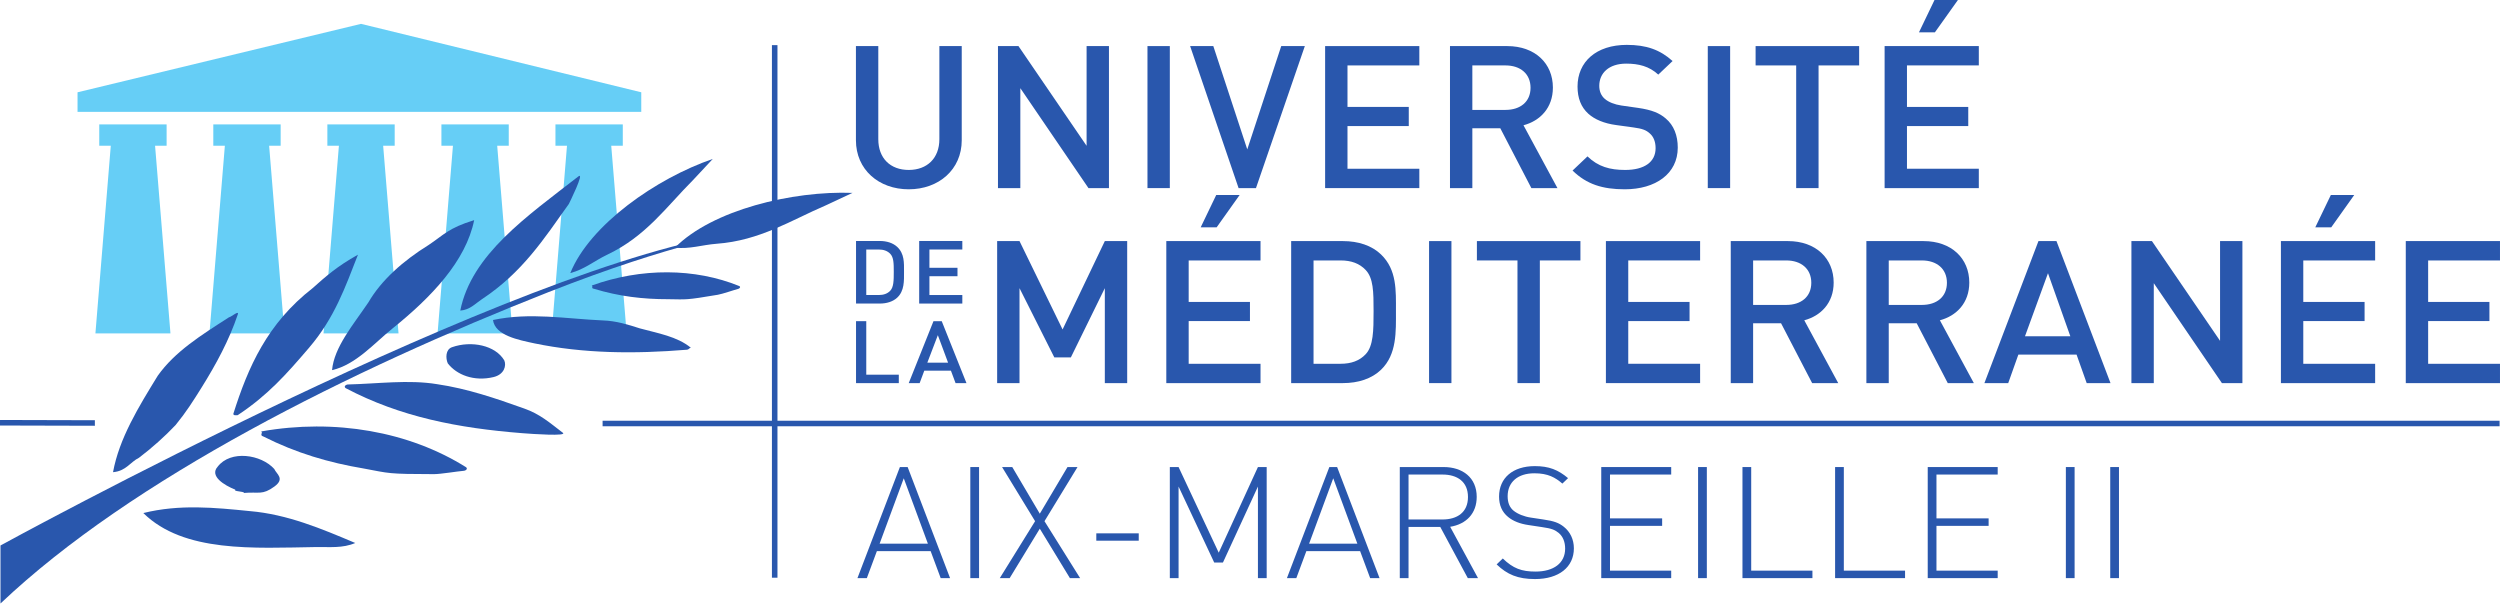 <?xml version="1.0" encoding="UTF-8" standalone="no"?>
<!-- Created with Inkscape (http://www.inkscape.org/) -->
<svg
   xmlns:dc="http://purl.org/dc/elements/1.1/"
   xmlns:cc="http://creativecommons.org/ns#"
   xmlns:rdf="http://www.w3.org/1999/02/22-rdf-syntax-ns#"
   xmlns:svg="http://www.w3.org/2000/svg"
   xmlns="http://www.w3.org/2000/svg"
   xmlns:sodipodi="http://sodipodi.sourceforge.net/DTD/sodipodi-0.dtd"
   xmlns:inkscape="http://www.inkscape.org/namespaces/inkscape"
   width="253.888"
   height="61.289"
   id="svg13910"
   sodipodi:version="0.32"
   inkscape:version="0.46"
   version="1.0"
   sodipodi:docname="Université Aix-Marseille 2.svg"
   inkscape:output_extension="org.inkscape.output.svg.inkscape">
  <defs
     id="defs13912">
    <clipPath
       clipPathUnits="userSpaceOnUse"
       id="clipPath9842">
      <path
         d="M 13.908,680.202 L 262.255,680.202 L 262.255,826.911 L 13.908,826.911 L 13.908,680.202 z"
         id="path9844" />
    </clipPath>
    <clipPath
       clipPathUnits="userSpaceOnUse"
       id="clipPath9836">
      <path
         d="M 38.181,796.771 L 38.181,747.74 L 241.291,747.74 L 241.291,796.771"
         id="path9838" />
    </clipPath>
    <inkscape:perspective
       sodipodi:type="inkscape:persp3d"
       inkscape:vp_x="0 : 526.18109 : 1"
       inkscape:vp_y="0 : 1000 : 0"
       inkscape:vp_z="744.09448 : 526.18109 : 1"
       inkscape:persp3d-origin="372.04724 : 350.78739 : 1"
       id="perspective13918" />
  </defs>
  <sodipodi:namedview
     id="base"
     pagecolor="#ffffff"
     bordercolor="#666666"
     borderopacity="1.0"
     inkscape:pageopacity="0.0"
     inkscape:pageshadow="2"
     inkscape:zoom="3.6551586"
     inkscape:cx="126.94387"
     inkscape:cy="30.644438"
     inkscape:document-units="px"
     inkscape:current-layer="layer1"
     showgrid="false"
     inkscape:window-width="1024"
     inkscape:window-height="712"
     inkscape:window-x="-4"
     inkscape:window-y="-4" />
  <g
     inkscape:label="Calque 1"
     inkscape:groupmode="layer"
     id="layer1"
     transform="translate(878.372,52.568)">
    <g
       transform="matrix(1.25,0,0,-1.25,-926.099,943.396)"
       id="g9832">
      <g
         id="g9834"
         clip-path="url(#clipPath9836)">
        <g
           id="g9840"
           clip-path="url(#clipPath9842)">
          <path
             d="M 87.139,762.362 L 241.259,762.362"
             style="fill:none;stroke:#2957ad;stroke-width:0.45;stroke-linecap:butt;stroke-linejoin:miter;stroke-miterlimit:4;stroke-dasharray:none;stroke-opacity:1"
             id="path9846" />
          <path
             d="M 101.121,793.104 L 101.121,749.836"
             style="fill:none;stroke:#2957ad;stroke-width:0.45;stroke-linecap:butt;stroke-linejoin:miter;stroke-miterlimit:4;stroke-dasharray:none;stroke-opacity:1"
             id="path9848" />
          <path
             d="M 48.982,769.684 L 52.03,769.684 L 50.78,784.929 L 51.718,784.929 L 51.718,786.667 L 48.982,786.667 L 46.246,786.667 L 46.246,784.929 L 47.182,784.929 L 45.934,769.684 L 48.982,769.684"
             style="fill:#66cef6;fill-opacity:1;fill-rule:nonzero;stroke:none"
             id="path9850" />
          <path
             d="M 58.246,769.684 L 61.295,769.684 L 60.047,784.929 L 60.983,784.929 L 60.983,786.667 L 58.246,786.667 L 55.511,786.667 L 55.511,784.929 L 56.45,784.929 L 55.198,769.684 L 58.246,769.684"
             style="fill:#66cef6;fill-opacity:1;fill-rule:nonzero;stroke:none"
             id="path9852" />
          <path
             d="M 67.513,769.684 L 70.56,769.684 L 69.311,784.929 L 70.248,784.929 L 70.248,786.667 L 67.513,786.667 L 64.778,786.667 L 64.778,784.929 L 65.716,784.929 L 64.466,769.684 L 67.513,769.684"
             style="fill:#66cef6;fill-opacity:1;fill-rule:nonzero;stroke:none"
             id="path9854" />
          <path
             d="M 76.778,769.684 L 79.827,769.684 L 78.576,784.929 L 79.515,784.929 L 79.515,786.667 L 76.778,786.667 L 74.044,786.667 L 74.044,784.929 L 74.981,784.929 L 73.731,769.684 L 76.778,769.684"
             style="fill:#66cef6;fill-opacity:1;fill-rule:nonzero;stroke:none"
             id="path9856" />
          <path
             d="M 86.044,769.684 L 89.093,769.684 L 87.841,784.929 L 88.78,784.929 L 88.78,786.667 L 86.044,786.667 L 83.309,786.667 L 83.309,784.929 L 84.246,784.929 L 82.997,769.684 L 86.044,769.684"
             style="fill:#66cef6;fill-opacity:1;fill-rule:nonzero;stroke:none"
             id="path9858" />
          <path
             d="M 44.481,789.273 L 44.481,787.684 L 90.281,787.684 L 90.281,789.273 L 67.513,794.833 L 44.481,789.273"
             style="fill:#66cef6;fill-opacity:1;fill-rule:nonzero;stroke:none"
             id="path9860" />
          <path
             d="M 93.998,768.359 C 89.696,768.004 85.573,768.05 81.593,768.876 C 80.315,769.153 78.404,769.51 78.234,770.773 C 81.249,771.409 84.116,770.874 87.14,770.739 C 88.251,770.704 89.209,770.399 90.165,770.093 C 91.6,769.698 93.192,769.444 94.314,768.515 C 94.156,768.5 94.158,768.372 93.998,768.359"
             style="fill:#2957ad;fill-opacity:1;fill-rule:nonzero;stroke:none"
             id="path9862" />
          <path
             d="M 80.61,761.578 C 75.385,761.991 70.704,762.897 66.266,765.236 C 66.088,765.364 66.264,765.519 66.44,765.535 C 68.913,765.597 71.381,765.939 73.682,765.561 C 76.16,765.197 78.434,764.413 80.768,763.582 C 82.068,763.123 82.841,762.425 83.909,761.612 C 84.296,761.317 81.495,761.508 80.61,761.578"
             style="fill:#2957ad;fill-opacity:1;fill-rule:nonzero;stroke:none"
             id="path9864" />
          <path
             d="M 73.436,758.25 C 69.637,758.256 69.858,758.312 67.734,758.707 C 64.903,759.183 62.246,759.961 59.584,761.307 C 59.227,761.42 59.579,761.591 59.403,761.719 C 65.397,762.781 71.415,761.713 76.036,758.819 C 76.213,758.694 76.038,758.534 75.862,758.521 C 75.333,758.479 73.99,758.25 73.436,758.25"
             style="fill:#2957ad;fill-opacity:1;fill-rule:nonzero;stroke:none"
             id="path9866" />
          <path
             d="M 96.504,772.824 C 93.853,772.377 93.999,772.443 92.467,772.463 C 90.426,772.46 88.471,772.689 86.435,773.31 C 86.172,773.344 86.394,773.507 86.256,773.574 C 90.294,775.028 94.635,774.997 98.239,773.533 C 98.383,773.463 98.279,773.334 98.159,773.302 C 97.796,773.209 96.888,772.89 96.504,772.824"
             style="fill:#2957ad;fill-opacity:1;fill-rule:nonzero;stroke:none"
             id="path9868" />
          <path
             d="M 63.882,752.327 C 58.82,752.247 53.113,751.852 49.826,755.089 C 52.777,755.821 55.636,755.533 58.497,755.245 C 61.53,754.984 64.291,753.822 67.045,752.656 C 66.019,752.215 64.947,752.341 63.882,752.327"
             style="fill:#2957ad;fill-opacity:1;fill-rule:nonzero;stroke:none"
             id="path9870" />
          <path
             d="M 78.283,766.137 C 76.69,765.753 75.276,766.319 74.56,767.254 C 74.38,767.669 74.374,768.38 74.903,768.562 C 76.487,769.122 78.434,768.713 79.153,767.489 C 79.332,767.077 79.164,766.353 78.283,766.137"
             style="fill:#2957ad;fill-opacity:1;fill-rule:nonzero;stroke:none"
             id="path9872" />
          <path
             d="M 60.479,757.246 C 59.489,756.524 59.246,756.828 58.009,756.723 C 58.009,756.865 57.125,756.831 57.301,756.987 C 56.414,757.34 55.17,758.09 55.87,758.861 C 56.916,760.224 59.392,759.859 60.463,758.671 C 60.643,758.256 61.355,757.889 60.479,757.246"
             style="fill:#2957ad;fill-opacity:1;fill-rule:nonzero;stroke:none"
             id="path9874" />
          <path
             d="M 94.474,782.128 C 92.349,780.004 90.685,777.585 87.528,776.085 C 86.454,775.576 85.686,774.893 84.515,774.584 C 86.1,778.508 91.506,782.286 96.092,783.859 L 94.474,782.128"
             style="fill:#2957ad;fill-opacity:1;fill-rule:nonzero;stroke:none"
             id="path9876" />
          <path
             d="M 105.251,780.077 C 102.432,778.87 99.926,777.225 96.405,776.967 C 95.207,776.877 94.224,776.516 93.013,776.651 C 96.053,779.719 102.569,781.284 107.441,781.1 L 105.251,780.077"
             style="fill:#2957ad;fill-opacity:1;fill-rule:nonzero;stroke:none"
             id="path9878" />
          <path
             d="M 85.172,782.439 C 80.979,779.182 76.488,776.092 75.576,771.537 C 76.371,771.601 76.771,772.089 77.317,772.45 C 80.635,774.642 82.359,777.346 84.398,780.202 C 84.398,780.202 85.725,782.87 85.172,782.439"
             style="fill:#2957ad;fill-opacity:1;fill-rule:nonzero;stroke:none"
             id="path9880" />
          <path
             d="M 70.077,770.09 C 68.594,768.899 67.101,767.144 65.159,766.699 C 65.319,768.559 66.891,770.399 68.111,772.204 C 69.155,773.997 70.907,775.566 73.014,776.874 C 74.243,777.689 74.592,778.237 76.705,778.886 C 76.03,775.558 73.231,772.627 70.077,770.09"
             style="fill:#2957ad;fill-opacity:1;fill-rule:nonzero;stroke:none"
             id="path9882" />
          <path
             d="M 63.272,768.497 C 61.469,766.391 59.949,764.665 57.494,763.042 C 57.316,763.028 57.139,763.012 57.139,763.152 C 58.339,766.953 59.896,770.495 63.578,773.359 C 64.631,774.299 65.562,775.132 67.264,776.08 C 66.227,773.435 65.369,770.943 63.272,768.497"
             style="fill:#2957ad;fill-opacity:1;fill-rule:nonzero;stroke:none"
             id="path9884" />
          <path
             d="M 54.542,765.259 C 53.878,764.198 53.324,763.313 52.451,762.243 C 51.578,761.317 50.524,760.377 49.471,759.579 C 48.769,759.239 48.423,758.496 47.364,758.409 C 47.868,761.155 49.435,763.702 51,766.248 C 52.396,768.211 54.501,769.525 56.784,770.992 C 56.962,771.01 57.662,771.633 57.489,771.194 C 56.801,769.145 55.76,767.209 54.542,765.259"
             style="fill:#2957ad;fill-opacity:1;fill-rule:nonzero;stroke:none"
             id="path9886" />
          <path
             d="M 38.221,747.74 L 38.221,752.454 C 38.221,752.454 80.487,775.628 98.405,777.873 C 98.405,777.873 92.954,777.053 82.748,773.04 C 66.668,766.71 48.914,757.882 38.221,747.74"
             style="fill:#2957ad;fill-opacity:1;fill-rule:nonzero;stroke:none"
             id="path9888" />
          <path
             d="M 112.01,781.392 C 109.571,781.392 107.721,782.996 107.721,785.378 L 107.721,793.027 L 109.538,793.027 L 109.538,785.46 C 109.538,783.92 110.513,782.964 112.01,782.964 C 113.508,782.964 114.5,783.92 114.5,785.46 L 114.5,793.027 L 116.317,793.027 L 116.317,785.378 C 116.317,782.996 114.45,781.392 112.01,781.392"
             style="fill:#2957ad;fill-opacity:1;fill-rule:nonzero;stroke:none"
             id="path9890" />
          <path
             d="M 126.613,781.489 L 121.078,789.608 L 121.078,781.489 L 119.261,781.489 L 119.261,793.027 L 120.926,793.027 L 126.461,784.925 L 126.461,793.027 L 128.278,793.027 L 128.278,781.489 L 126.613,781.489"
             style="fill:#2957ad;fill-opacity:1;fill-rule:nonzero;stroke:none"
             id="path9892" />
          <path
             d="M 131.407,781.489 L 133.223,781.489 L 133.223,793.027 L 131.407,793.027 L 131.407,781.489 z"
             style="fill:#2957ad;fill-opacity:1;fill-rule:nonzero;stroke:none"
             id="path9894" />
          <path
             d="M 140.222,781.489 L 138.809,781.489 L 134.872,793.027 L 136.756,793.027 L 139.515,784.633 L 142.274,793.027 L 144.192,793.027 L 140.222,781.489"
             style="fill:#2957ad;fill-opacity:1;fill-rule:nonzero;stroke:none"
             id="path9896" />
          <path
             d="M 145.84,781.489 L 145.84,793.027 L 153.494,793.027 L 153.494,791.456 L 147.657,791.456 L 147.657,788.085 L 152.636,788.085 L 152.636,786.529 L 147.657,786.529 L 147.657,783.061 L 153.494,783.061 L 153.494,781.489 L 145.84,781.489"
             style="fill:#2957ad;fill-opacity:1;fill-rule:nonzero;stroke:none"
             id="path9898" />
          <path
             d="M 162.596,781.489 L 160.072,786.351 L 157.801,786.351 L 157.801,781.489 L 155.984,781.489 L 155.984,793.027 L 160.628,793.027 C 162.899,793.027 164.345,791.617 164.345,789.657 C 164.345,788.004 163.303,786.95 161.956,786.594 L 164.715,781.489 L 162.596,781.489 z M 160.493,791.456 L 157.801,791.456 L 157.801,787.842 L 160.493,787.842 C 161.704,787.842 162.529,788.506 162.529,789.64 C 162.529,790.775 161.704,791.456 160.493,791.456"
             style="fill:#2957ad;fill-opacity:1;fill-rule:nonzero;stroke:none"
             id="path9900" />
          <path
             d="M 170.183,781.392 C 168.383,781.392 167.087,781.797 165.943,782.915 L 167.155,784.066 C 168.029,783.223 168.988,782.964 170.216,782.964 C 171.781,782.964 172.689,783.612 172.689,784.73 C 172.689,785.232 172.538,785.654 172.219,785.93 C 171.915,786.205 171.613,786.318 170.906,786.415 L 169.493,786.61 C 168.517,786.74 167.743,787.063 167.222,787.533 C 166.633,788.068 166.347,788.798 166.347,789.738 C 166.347,791.747 167.861,793.125 170.351,793.125 C 171.932,793.125 173.042,792.736 174.069,791.812 L 172.907,790.71 C 172.168,791.391 171.31,791.602 170.3,791.602 C 168.887,791.602 168.113,790.823 168.113,789.803 C 168.113,789.381 168.248,789.008 168.568,788.733 C 168.871,788.474 169.358,788.279 169.913,788.198 L 171.277,788.004 C 172.386,787.842 173.008,787.582 173.513,787.145 C 174.17,786.594 174.49,785.767 174.49,784.779 C 174.49,782.656 172.689,781.392 170.183,781.392"
             style="fill:#2957ad;fill-opacity:1;fill-rule:nonzero;stroke:none"
             id="path9902" />
          <path
             d="M 176.929,781.489 L 178.745,781.489 L 178.745,793.027 L 176.929,793.027 L 176.929,781.489 z"
             style="fill:#2957ad;fill-opacity:1;fill-rule:nonzero;stroke:none"
             id="path9904" />
          <path
             d="M 185.929,791.456 L 185.929,781.489 L 184.111,781.489 L 184.111,791.456 L 180.814,791.456 L 180.814,793.027 L 189.226,793.027 L 189.226,791.456 L 185.929,791.456"
             style="fill:#2957ad;fill-opacity:1;fill-rule:nonzero;stroke:none"
             id="path9906" />
          <path
             d="M 191.295,781.489 L 191.295,793.027 L 198.949,793.027 L 198.949,791.456 L 193.112,791.456 L 193.112,788.085 L 198.091,788.085 L 198.091,786.529 L 193.112,786.529 L 193.112,783.061 L 198.949,783.061 L 198.949,781.489 L 191.295,781.489 z M 195.382,794.146 L 194.087,794.146 L 195.349,796.771 L 197.251,796.771 L 195.382,794.146"
             style="fill:#2957ad;fill-opacity:1;fill-rule:nonzero;stroke:none"
             id="path9908" />
          <path
             d="M 127.942,765.646 L 127.942,773.36 L 125.183,767.736 L 123.838,767.736 L 121.011,773.36 L 121.011,765.646 L 119.194,765.646 L 119.194,777.184 L 121.011,777.184 L 124.51,770.004 L 127.942,777.184 L 129.759,777.184 L 129.759,765.646 L 127.942,765.646"
             style="fill:#2957ad;fill-opacity:1;fill-rule:nonzero;stroke:none"
             id="path9910" />
          <path
             d="M 132.937,765.646 L 132.937,777.184 L 140.592,777.184 L 140.592,775.612 L 134.755,775.612 L 134.755,772.241 L 139.733,772.241 L 139.733,770.685 L 134.755,770.685 L 134.755,767.217 L 140.592,767.217 L 140.592,765.646 L 132.937,765.646 z M 137.026,778.302 L 135.73,778.302 L 136.992,780.927 L 138.893,780.927 L 137.026,778.302"
             style="fill:#2957ad;fill-opacity:1;fill-rule:nonzero;stroke:none"
             id="path9912" />
          <path
             d="M 150.382,766.731 C 149.626,766.002 148.532,765.646 147.287,765.646 L 143.081,765.646 L 143.081,777.184 L 147.287,777.184 C 148.532,777.184 149.626,776.827 150.382,776.098 C 151.678,774.85 151.594,773.165 151.594,771.496 C 151.594,769.826 151.678,767.979 150.382,766.731 z M 149.137,774.834 C 148.633,775.369 147.959,775.612 147.102,775.612 L 144.899,775.612 L 144.899,767.217 L 147.102,767.217 C 147.959,767.217 148.633,767.46 149.137,767.996 C 149.76,768.66 149.777,769.907 149.777,771.496 C 149.777,773.084 149.76,774.169 149.137,774.834"
             style="fill:#2957ad;fill-opacity:1;fill-rule:nonzero;stroke:none"
             id="path9914" />
          <path
             d="M 154.285,765.646 L 156.102,765.646 L 156.102,777.184 L 154.285,777.184 L 154.285,765.646 z"
             style="fill:#2957ad;fill-opacity:1;fill-rule:nonzero;stroke:none"
             id="path9916" />
          <path
             d="M 163.285,775.612 L 163.285,765.646 L 161.468,765.646 L 161.468,775.612 L 158.171,775.612 L 158.171,777.184 L 166.582,777.184 L 166.582,775.612 L 163.285,775.612"
             style="fill:#2957ad;fill-opacity:1;fill-rule:nonzero;stroke:none"
             id="path9918" />
          <path
             d="M 168.652,765.646 L 168.652,777.184 L 176.306,777.184 L 176.306,775.612 L 170.468,775.612 L 170.468,772.241 L 175.448,772.241 L 175.448,770.685 L 170.468,770.685 L 170.468,767.217 L 176.306,767.217 L 176.306,765.646 L 168.652,765.646"
             style="fill:#2957ad;fill-opacity:1;fill-rule:nonzero;stroke:none"
             id="path9920" />
          <path
             d="M 185.407,765.646 L 182.883,770.507 L 180.612,770.507 L 180.612,765.646 L 178.795,765.646 L 178.795,777.184 L 183.439,777.184 C 185.71,777.184 187.156,775.774 187.156,773.813 C 187.156,772.16 186.113,771.107 184.768,770.75 L 187.527,765.646 L 185.407,765.646 z M 183.304,775.612 L 180.612,775.612 L 180.612,771.998 L 183.304,771.998 C 184.515,771.998 185.339,772.662 185.339,773.797 C 185.339,774.931 184.515,775.612 183.304,775.612"
             style="fill:#2957ad;fill-opacity:1;fill-rule:nonzero;stroke:none"
             id="path9922" />
          <path
             d="M 196.426,765.646 L 193.903,770.507 L 191.631,770.507 L 191.631,765.646 L 189.814,765.646 L 189.814,777.184 L 194.457,777.184 C 196.729,777.184 198.175,775.774 198.175,773.813 C 198.175,772.16 197.132,771.107 195.786,770.75 L 198.545,765.646 L 196.426,765.646 z M 194.323,775.612 L 191.631,775.612 L 191.631,771.998 L 194.323,771.998 C 195.534,771.998 196.358,772.662 196.358,773.797 C 196.358,774.931 195.534,775.612 194.323,775.612"
             style="fill:#2957ad;fill-opacity:1;fill-rule:nonzero;stroke:none"
             id="path9924" />
          <path
             d="M 207.713,765.646 L 206.89,767.963 L 202.162,767.963 L 201.338,765.646 L 199.403,765.646 L 203.794,777.184 L 205.258,777.184 L 209.648,765.646 L 207.713,765.646 z M 204.568,774.575 L 202.7,769.453 L 206.384,769.453 L 204.568,774.575"
             style="fill:#2957ad;fill-opacity:1;fill-rule:nonzero;stroke:none"
             id="path9926" />
          <path
             d="M 218.699,765.646 L 213.164,773.764 L 213.164,765.646 L 211.347,765.646 L 211.347,777.184 L 213.013,777.184 L 218.548,769.081 L 218.548,777.184 L 220.364,777.184 L 220.364,765.646 L 218.699,765.646"
             style="fill:#2957ad;fill-opacity:1;fill-rule:nonzero;stroke:none"
             id="path9928" />
          <path
             d="M 223.493,765.646 L 223.493,777.184 L 231.148,777.184 L 231.148,775.612 L 225.31,775.612 L 225.31,772.241 L 230.29,772.241 L 230.29,770.685 L 225.31,770.685 L 225.31,767.217 L 231.148,767.217 L 231.148,765.646 L 223.493,765.646 z M 227.581,778.302 L 226.285,778.302 L 227.548,780.927 L 229.448,780.927 L 227.581,778.302"
             style="fill:#2957ad;fill-opacity:1;fill-rule:nonzero;stroke:none"
             id="path9930" />
          <path
             d="M 233.637,765.646 L 233.637,777.184 L 241.291,777.184 L 241.291,775.612 L 235.454,775.612 L 235.454,772.241 L 240.433,772.241 L 240.433,770.685 L 235.454,770.685 L 235.454,767.217 L 241.291,767.217 L 241.291,765.646 L 233.637,765.646"
             style="fill:#2957ad;fill-opacity:1;fill-rule:nonzero;stroke:none"
             id="path9932" />
          <path
             d="M 114.607,749.802 L 113.791,751.995 L 109.423,751.995 L 108.607,749.802 L 107.844,749.802 L 111.292,758.826 L 111.923,758.826 L 115.37,749.802 L 114.607,749.802 z M 111.607,757.914 L 109.646,752.603 L 113.567,752.603 L 111.607,757.914"
             style="fill:#2957ad;fill-opacity:1;fill-rule:nonzero;stroke:none"
             id="path9934" />
          <path
             d="M 117.014,749.802 L 117.725,749.802 L 117.725,758.826 L 117.014,758.826 L 117.014,749.802 z"
             style="fill:#2957ad;fill-opacity:1;fill-rule:nonzero;stroke:none"
             id="path9936" />
          <path
             d="M 125.106,749.802 L 122.659,753.819 L 120.211,749.802 L 119.409,749.802 L 122.277,754.428 L 119.593,758.826 L 120.422,758.826 L 122.659,755.036 L 124.909,758.826 L 125.724,758.826 L 123.04,754.428 L 125.935,749.802 L 125.106,749.802"
             style="fill:#2957ad;fill-opacity:1;fill-rule:nonzero;stroke:none"
             id="path9938" />
          <path
             d="M 127.25,752.843 L 130.697,752.843 L 130.697,753.44 L 127.25,753.44 L 127.25,752.843 z"
             style="fill:#2957ad;fill-opacity:1;fill-rule:nonzero;stroke:none"
             id="path9940" />
          <path
             d="M 140.381,749.802 L 140.381,757.241 L 137.539,751.069 L 136.829,751.069 L 133.934,757.241 L 133.934,749.802 L 133.223,749.802 L 133.223,758.826 L 133.934,758.826 L 137.197,751.868 L 140.381,758.826 L 141.092,758.826 L 141.092,749.802 L 140.381,749.802"
             style="fill:#2957ad;fill-opacity:1;fill-rule:nonzero;stroke:none"
             id="path9942" />
          <path
             d="M 149.499,749.802 L 148.683,751.995 L 144.315,751.995 L 143.5,749.802 L 142.736,749.802 L 146.183,758.826 L 146.815,758.826 L 150.262,749.802 L 149.499,749.802 z M 146.5,757.914 L 144.539,752.603 L 148.459,752.603 L 146.5,757.914"
             style="fill:#2957ad;fill-opacity:1;fill-rule:nonzero;stroke:none"
             id="path9944" />
          <path
             d="M 157.432,749.802 L 155.196,753.959 L 152.617,753.959 L 152.617,749.802 L 151.906,749.802 L 151.906,758.826 L 155.473,758.826 C 156.998,758.826 158.156,757.976 158.156,756.405 C 158.156,755.062 157.314,754.187 155.999,753.972 L 158.261,749.802 L 157.432,749.802 z M 155.38,758.217 L 152.617,758.217 L 152.617,754.567 L 155.38,754.567 C 156.578,754.567 157.446,755.151 157.446,756.393 C 157.446,757.635 156.578,758.217 155.38,758.217"
             style="fill:#2957ad;fill-opacity:1;fill-rule:nonzero;stroke:none"
             id="path9946" />
          <path
             d="M 162.893,749.726 C 161.498,749.726 160.63,750.093 159.775,750.917 L 160.274,751.398 C 161.116,750.587 161.801,750.334 162.932,750.334 C 164.406,750.334 165.34,751.019 165.34,752.198 C 165.34,752.73 165.169,753.174 164.827,753.464 C 164.485,753.743 164.234,753.832 163.472,753.946 L 162.38,754.111 C 161.669,754.212 161.104,754.441 160.708,754.77 C 160.208,755.175 159.972,755.733 159.972,756.43 C 159.972,757.939 161.09,758.902 162.88,758.902 C 164.037,758.902 164.774,758.597 165.577,757.926 L 165.116,757.483 C 164.537,757.976 163.958,758.319 162.84,758.319 C 161.485,758.319 160.669,757.596 160.669,756.456 C 160.669,755.936 160.827,755.543 161.156,755.277 C 161.485,755.011 162.025,754.796 162.551,754.72 L 163.564,754.567 C 164.446,754.441 164.84,754.288 165.234,753.972 C 165.748,753.566 166.05,752.945 166.05,752.222 C 166.05,750.702 164.84,749.726 162.893,749.726"
             style="fill:#2957ad;fill-opacity:1;fill-rule:nonzero;stroke:none"
             id="path9948" />
          <path
             d="M 168.274,749.802 L 168.274,758.826 L 173.957,758.826 L 173.957,758.217 L 168.984,758.217 L 168.984,754.656 L 173.221,754.656 L 173.221,754.048 L 168.984,754.048 L 168.984,750.41 L 173.957,750.41 L 173.957,749.802 L 168.274,749.802"
             style="fill:#2957ad;fill-opacity:1;fill-rule:nonzero;stroke:none"
             id="path9950" />
          <path
             d="M 176.141,749.802 L 176.852,749.802 L 176.852,758.826 L 176.141,758.826 L 176.141,749.802 z"
             style="fill:#2957ad;fill-opacity:1;fill-rule:nonzero;stroke:none"
             id="path9952" />
          <path
             d="M 179.747,749.802 L 179.747,758.826 L 180.457,758.826 L 180.457,750.41 L 185.431,750.41 L 185.431,749.802 L 179.747,749.802"
             style="fill:#2957ad;fill-opacity:1;fill-rule:nonzero;stroke:none"
             id="path9954" />
          <path
             d="M 187.273,749.802 L 187.273,758.826 L 187.982,758.826 L 187.982,750.41 L 192.956,750.41 L 192.956,749.802 L 187.273,749.802"
             style="fill:#2957ad;fill-opacity:1;fill-rule:nonzero;stroke:none"
             id="path9956" />
          <path
             d="M 194.798,749.802 L 194.798,758.826 L 200.482,758.826 L 200.482,758.217 L 195.508,758.217 L 195.508,754.656 L 199.745,754.656 L 199.745,754.048 L 195.508,754.048 L 195.508,750.41 L 200.482,750.41 L 200.482,749.802 L 194.798,749.802"
             style="fill:#2957ad;fill-opacity:1;fill-rule:nonzero;stroke:none"
             id="path9958" />
          <path
             d="M 206.021,749.802 L 206.731,749.802 L 206.731,758.826 L 206.021,758.826 L 206.021,749.802 z"
             style="fill:#2957ad;fill-opacity:1;fill-rule:nonzero;stroke:none"
             id="path9960" />
          <path
             d="M 209.626,749.802 L 210.336,749.802 L 210.336,758.826 L 209.626,758.826 L 209.626,749.802 z"
             style="fill:#2957ad;fill-opacity:1;fill-rule:nonzero;stroke:none"
             id="path9962" />
          <path
             d="M 111.073,772.588 C 110.726,772.267 110.225,772.109 109.655,772.109 L 107.729,772.109 L 107.729,777.193 L 109.655,777.193 C 110.225,777.193 110.726,777.035 111.073,776.714 C 111.666,776.164 111.628,775.422 111.628,774.687 C 111.628,773.951 111.666,773.138 111.073,772.588 z M 110.503,776.158 C 110.272,776.393 109.963,776.5 109.57,776.5 L 108.561,776.5 L 108.561,772.802 L 109.57,772.802 C 109.963,772.802 110.272,772.908 110.503,773.144 C 110.788,773.437 110.795,773.987 110.795,774.687 C 110.795,775.386 110.788,775.865 110.503,776.158"
             style="fill:#2957ad;fill-opacity:1;fill-rule:nonzero;stroke:none"
             id="path9964" />
          <path
             d="M 112.86,772.109 L 112.86,777.193 L 116.365,777.193 L 116.365,776.5 L 113.692,776.5 L 113.692,775.015 L 115.972,775.015 L 115.972,774.33 L 113.692,774.33 L 113.692,772.802 L 116.365,772.802 L 116.365,772.109 L 112.86,772.109"
             style="fill:#2957ad;fill-opacity:1;fill-rule:nonzero;stroke:none"
             id="path9966" />
          <path
             d="M 107.729,765.644 L 107.729,770.678 L 108.561,770.678 L 108.561,766.33 L 111.204,766.33 L 111.204,765.644 L 107.729,765.644"
             style="fill:#2957ad;fill-opacity:1;fill-rule:nonzero;stroke:none"
             id="path9968" />
          <path
             d="M 115.816,765.644 L 115.439,766.655 L 113.274,766.655 L 112.897,765.644 L 112.01,765.644 L 114.021,770.678 L 114.692,770.678 L 116.702,765.644 L 115.816,765.644 z M 114.376,769.54 L 113.521,767.305 L 115.208,767.305 L 114.376,769.54"
             style="fill:#2957ad;fill-opacity:1;fill-rule:nonzero;stroke:none"
             id="path9970" />
          <path
             d="M 38.182,762.426 L 45.889,762.405"
             style="fill:none;stroke:#2957ad;stroke-width:0.45;stroke-linecap:butt;stroke-linejoin:miter;stroke-miterlimit:4;stroke-dasharray:none;stroke-opacity:1"
             id="path9972" />
        </g>
      </g>
    </g>
  </g>
</svg>
